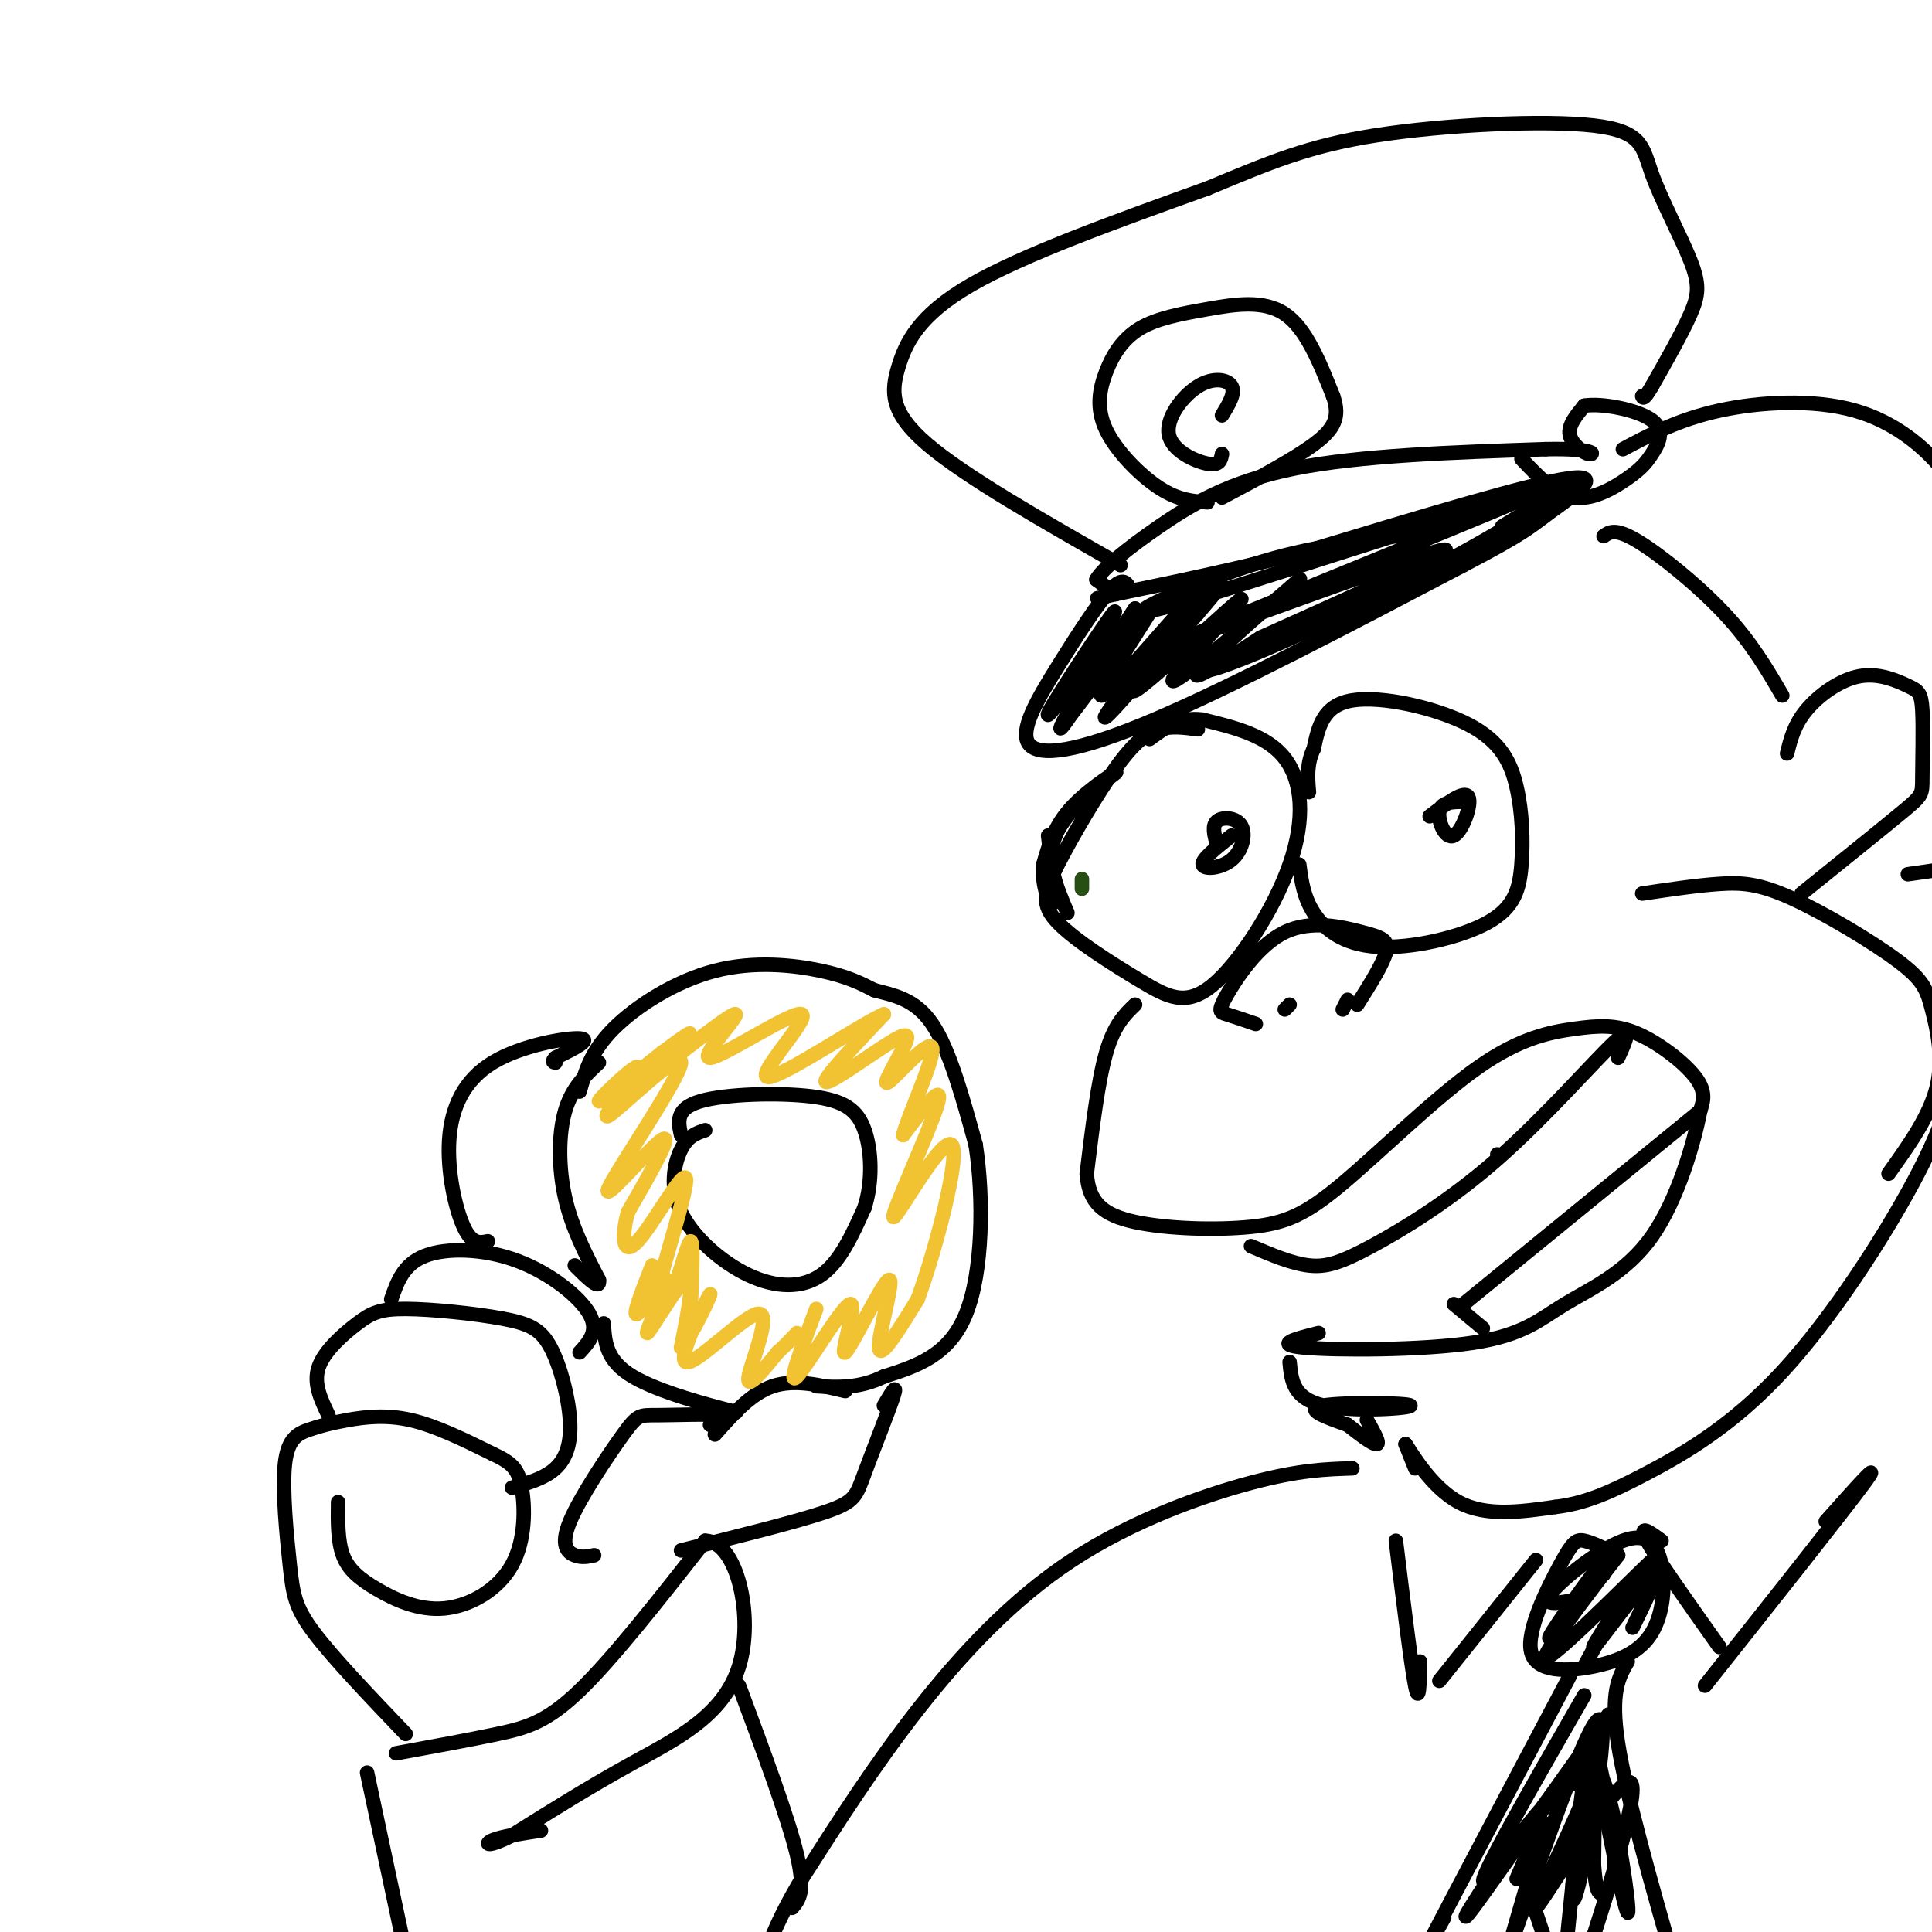 <svg viewBox='0 0 400 400' version='1.1' xmlns='http://www.w3.org/2000/svg' xmlns:xlink='http://www.w3.org/1999/xlink'><g fill='none' stroke='rgb(39,78,19)' stroke-width='3' stroke-linecap='round' stroke-linejoin='round'><path d='M224,184c0.000,0.000 0.000,-2.000 0,-2'/></g>
<g fill='none' stroke='rgb(0,0,0)' stroke-width='3' stroke-linecap='round' stroke-linejoin='round'><path d='M248,151c-2.695,-0.374 -5.391,-0.748 -8,0c-2.609,0.748 -5.132,2.619 -9,8c-3.868,5.381 -9.081,14.272 -12,20c-2.919,5.728 -3.545,8.294 0,12c3.545,3.706 11.259,8.551 17,12c5.741,3.449 9.508,5.502 15,1c5.492,-4.502 12.709,-15.558 16,-25c3.291,-9.442 2.654,-17.269 -1,-22c-3.654,-4.731 -10.327,-6.365 -17,-8'/><path d='M249,149c-4.667,-0.667 -7.833,1.667 -11,4'/><path d='M255,173c-3.115,2.453 -6.230,4.906 -6,6c0.230,1.094 3.804,0.829 6,-1c2.196,-1.829 3.014,-5.223 2,-7c-1.014,-1.777 -3.861,-1.936 -5,-1c-1.139,0.936 -0.569,2.968 0,5'/><path d='M269,179c0.437,3.351 0.874,6.703 3,10c2.126,3.297 5.941,6.541 13,7c7.059,0.459 17.361,-1.867 23,-5c5.639,-3.133 6.616,-7.071 7,-12c0.384,-4.929 0.175,-10.847 -1,-16c-1.175,-5.153 -3.316,-9.541 -10,-13c-6.684,-3.459 -17.910,-5.988 -24,-5c-6.090,0.988 -7.045,5.494 -8,10'/><path d='M272,155c-1.500,3.167 -1.250,6.083 -1,9'/><path d='M303,166c-2.315,0.018 -4.631,0.036 -5,2c-0.369,1.964 1.208,5.875 3,5c1.792,-0.875 3.798,-6.536 3,-8c-0.798,-1.464 -4.399,1.268 -8,4'/><path d='M281,208c2.712,-4.294 5.423,-8.588 6,-11c0.577,-2.412 -0.981,-2.942 -5,-4c-4.019,-1.058 -10.500,-2.644 -16,0c-5.500,2.644 -10.019,9.520 -12,13c-1.981,3.480 -1.423,3.566 0,4c1.423,0.434 3.712,1.217 6,2'/><path d='M266,209c0.000,0.000 1.000,-1.000 1,-1'/><path d='M279,207c0.000,0.000 -1.000,2.000 -1,2'/><path d='M235,208c-2.167,2.083 -4.333,4.167 -6,10c-1.667,5.833 -2.833,15.417 -4,25'/><path d='M225,243c0.397,6.021 3.389,8.573 10,10c6.611,1.427 16.841,1.727 24,1c7.159,-0.727 11.247,-2.482 19,-9c7.753,-6.518 19.171,-17.799 28,-24c8.829,-6.201 15.067,-7.322 20,-8c4.933,-0.678 8.559,-0.913 13,1c4.441,1.913 9.697,5.975 12,9c2.303,3.025 1.651,5.012 1,7'/><path d='M352,230c-1.174,6.245 -4.610,18.359 -10,26c-5.390,7.641 -12.733,10.811 -18,14c-5.267,3.189 -8.456,6.397 -19,8c-10.544,1.603 -28.441,1.601 -35,1c-6.559,-0.601 -1.779,-1.800 3,-3'/><path d='M310,239c0.000,0.000 0.000,0.000 0,0'/><path d='M259,258c4.198,1.794 8.396,3.589 12,4c3.604,0.411 6.616,-0.560 13,-4c6.384,-3.440 16.142,-9.349 26,-18c9.858,-8.651 19.817,-20.043 24,-24c4.183,-3.957 2.592,-0.478 1,3'/><path d='M352,230c0.000,0.000 -49.000,40.000 -49,40'/><path d='M301,270c0.000,0.000 6.000,5.000 6,5'/><path d='M267,282c0.357,3.780 0.714,7.560 7,9c6.286,1.440 18.500,0.542 18,0c-0.500,-0.542 -13.714,-0.726 -18,0c-4.286,0.726 0.357,2.363 5,4'/><path d='M279,295c2.200,1.733 5.200,4.067 6,4c0.800,-0.067 -0.600,-2.533 -2,-5'/><path d='M234,122c-0.732,-1.338 -1.464,-2.676 -4,0c-2.536,2.676 -6.876,9.367 -11,16c-4.124,6.633 -8.033,13.209 -6,16c2.033,2.791 10.010,1.797 26,-5c15.990,-6.797 39.995,-19.399 64,-32'/><path d='M303,117c13.095,-6.845 13.833,-7.958 18,-11c4.167,-3.042 11.762,-8.012 4,-7c-7.762,1.012 -30.881,8.006 -54,15'/><path d='M271,114c-15.667,4.000 -27.833,6.500 -40,9'/><path d='M231,123c-6.667,1.500 -3.333,0.750 0,0'/><path d='M231,123c-0.667,-0.500 -2.333,-1.750 -4,-3'/><path d='M227,120c1.274,-2.286 6.458,-6.500 13,-11c6.542,-4.500 14.440,-9.286 28,-12c13.560,-2.714 32.780,-3.357 52,-4'/><path d='M320,93c10.357,-0.226 10.250,1.208 9,1c-1.250,-0.208 -3.643,-2.060 -4,-4c-0.357,-1.940 1.321,-3.970 3,-6'/><path d='M328,84c3.591,-0.616 11.070,0.843 14,3c2.930,2.157 1.311,5.011 0,7c-1.311,1.989 -2.315,3.112 -5,5c-2.685,1.888 -7.053,4.539 -11,4c-3.947,-0.539 -7.474,-4.270 -11,-8'/><path d='M250,104c-3.015,-0.207 -6.030,-0.415 -10,-3c-3.970,-2.585 -8.893,-7.549 -11,-12c-2.107,-4.451 -1.396,-8.389 0,-12c1.396,-3.611 3.477,-6.896 7,-9c3.523,-2.104 8.487,-3.028 14,-4c5.513,-0.972 11.575,-1.992 16,1c4.425,2.992 7.212,9.996 10,17'/><path d='M276,82c1.511,4.378 0.289,6.822 -4,10c-4.289,3.178 -11.644,7.089 -19,11'/><path d='M253,94c-0.239,1.231 -0.478,2.463 -3,2c-2.522,-0.463 -7.325,-2.619 -8,-6c-0.675,-3.381 2.780,-7.987 6,-10c3.220,-2.013 6.206,-1.432 7,0c0.794,1.432 -0.603,3.716 -2,6'/><path d='M232,117c-16.071,-9.143 -32.143,-18.286 -40,-25c-7.857,-6.714 -7.500,-11.000 -6,-16c1.500,-5.000 4.143,-10.714 15,-17c10.857,-6.286 29.929,-13.143 49,-20'/><path d='M250,39c12.939,-5.371 20.786,-8.797 35,-11c14.214,-2.203 34.795,-3.181 45,-2c10.205,1.181 10.034,4.523 12,10c1.966,5.477 6.068,13.090 8,18c1.932,4.910 1.695,7.117 0,11c-1.695,3.883 -4.847,9.441 -8,15'/><path d='M342,80c-1.667,2.833 -1.833,2.417 -2,2'/><path d='M332,111c1.222,-0.867 2.444,-1.733 7,1c4.556,2.733 12.444,9.067 18,15c5.556,5.933 8.778,11.467 12,17'/><path d='M336,93c5.792,-3.083 11.583,-6.167 20,-8c8.417,-1.833 19.458,-2.417 28,0c8.542,2.417 14.583,7.833 18,12c3.417,4.167 4.208,7.083 5,10'/><path d='M370,156c0.724,-2.963 1.448,-5.925 4,-9c2.552,-3.075 6.933,-6.261 11,-7c4.067,-0.739 7.819,0.971 10,2c2.181,1.029 2.791,1.379 3,5c0.209,3.621 0.018,10.513 0,14c-0.018,3.487 0.138,3.568 -4,7c-4.138,3.432 -12.569,10.216 -21,17'/><path d='M293,304c0.000,0.000 -2.000,-5.000 -2,-5'/><path d='M291,299c1.244,1.844 5.356,8.956 11,12c5.644,3.044 12.822,2.022 20,1'/><path d='M322,312c6.102,-0.707 11.357,-2.973 19,-7c7.643,-4.027 17.673,-9.815 28,-21c10.327,-11.185 20.951,-27.767 27,-39c6.049,-11.233 7.525,-17.116 9,-23'/><path d='M402,180c0.000,0.000 -7.000,1.000 -7,1'/><path d='M340,185c5.681,-0.845 11.362,-1.691 16,-2c4.638,-0.309 8.235,-0.083 15,3c6.765,3.083 16.700,9.022 22,13c5.300,3.978 5.965,5.994 7,10c1.035,4.006 2.438,10.002 1,16c-1.438,5.998 -5.719,11.999 -10,18'/><path d='M289,319c1.583,12.917 3.167,25.833 4,30c0.833,4.167 0.917,-0.417 1,-5'/><path d='M298,348c0.000,0.000 20.000,-25.000 20,-25'/><path d='M344,319c-2.500,-1.833 -5.000,-3.667 -3,0c2.000,3.667 8.500,12.833 15,22'/><path d='M353,349c14.417,-18.167 28.833,-36.333 33,-42c4.167,-5.667 -1.917,1.167 -8,8'/><path d='M335,322c-2.656,-1.321 -5.311,-2.641 -7,-3c-1.689,-0.359 -2.410,0.245 -5,5c-2.590,4.755 -7.048,13.662 -6,18c1.048,4.338 7.601,4.106 13,3c5.399,-1.106 9.643,-3.086 12,-7c2.357,-3.914 2.828,-9.760 2,-14c-0.828,-4.240 -2.954,-6.872 -8,-5c-5.046,1.872 -13.013,8.249 -15,11c-1.987,2.751 2.007,1.875 6,1'/><path d='M332,326c1.836,-3.806 3.672,-7.612 0,-3c-3.672,4.612 -12.851,17.642 -11,16c1.851,-1.642 14.733,-17.956 14,-17c-0.733,0.956 -15.082,19.180 -15,21c0.082,1.820 14.595,-12.766 20,-18c5.405,-5.234 1.703,-1.117 -2,3'/><path d='M338,328c-2.881,4.429 -9.083,14.000 -8,13c1.083,-1.000 9.452,-12.571 12,-15c2.548,-2.429 -0.726,4.286 -4,11'/><path d='M325,347c-12.333,23.333 -24.667,46.667 -29,55c-4.333,8.333 -0.667,1.667 3,-5'/><path d='M337,344c-1.833,3.167 -3.667,6.333 -2,17c1.667,10.667 6.833,28.833 12,47'/><path d='M328,351c-12.209,21.254 -24.418,42.507 -20,38c4.418,-4.507 25.463,-34.775 25,-34c-0.463,0.775 -22.432,32.593 -28,40c-5.568,7.407 5.266,-9.598 12,-18c6.734,-8.402 9.367,-8.201 12,-8'/><path d='M329,369c-1.881,6.679 -12.583,27.375 -11,26c1.583,-1.375 15.452,-24.821 19,-26c3.548,-1.179 -3.226,19.911 -10,41'/><path d='M280,304c-5.500,0.173 -11.000,0.345 -21,3c-10.000,2.655 -24.500,7.792 -37,16c-12.500,8.208 -23.000,19.488 -32,31c-9.000,11.512 -16.500,23.256 -24,35'/><path d='M166,389c-5.500,9.167 -7.250,14.583 -9,20'/><path d='M76,367c0.000,0.000 10.000,47.000 10,47'/><path d='M82,363c7.556,-1.378 15.111,-2.756 21,-4c5.889,-1.244 10.111,-2.356 17,-9c6.889,-6.644 16.444,-18.822 26,-31'/><path d='M146,319c6.619,0.071 10.167,15.750 7,26c-3.167,10.250 -13.048,15.071 -22,20c-8.952,4.929 -16.976,9.964 -25,15'/><path d='M106,380c-5.222,2.644 -5.778,1.756 -4,1c1.778,-0.756 5.889,-1.378 10,-2'/><path d='M153,349c5.083,13.667 10.167,27.333 12,35c1.833,7.667 0.417,9.333 -1,11'/><path d='M84,359c-7.523,-7.874 -15.046,-15.748 -19,-21c-3.954,-5.252 -4.338,-7.882 -5,-14c-0.662,-6.118 -1.603,-15.725 -1,-21c0.603,-5.275 2.749,-6.218 5,-7c2.251,-0.782 4.606,-1.403 8,-2c3.394,-0.597 7.827,-1.171 13,0c5.173,1.171 11.087,4.085 17,7'/><path d='M102,301c3.936,1.856 5.275,2.995 6,7c0.725,4.005 0.835,10.877 -2,16c-2.835,5.123 -8.616,8.497 -14,9c-5.384,0.503 -10.373,-1.865 -14,-4c-3.627,-2.135 -5.894,-4.039 -7,-7c-1.106,-2.961 -1.053,-6.981 -1,-11'/><path d='M68,293c-1.591,-3.309 -3.182,-6.618 -2,-10c1.182,-3.382 5.138,-6.838 8,-9c2.862,-2.162 4.629,-3.029 10,-3c5.371,0.029 14.345,0.955 20,2c5.655,1.045 7.990,2.208 10,6c2.010,3.792 3.695,10.213 4,15c0.305,4.787 -0.770,7.939 -3,10c-2.230,2.061 -5.615,3.030 -9,4'/><path d='M81,269c1.268,-3.637 2.536,-7.274 7,-9c4.464,-1.726 12.125,-1.542 19,1c6.875,2.542 12.964,7.440 15,11c2.036,3.560 0.018,5.780 -2,8'/><path d='M101,257c-1.652,0.332 -3.305,0.663 -5,-3c-1.695,-3.663 -3.434,-11.322 -3,-18c0.434,-6.678 3.040,-12.375 9,-16c5.960,-3.625 15.274,-5.179 18,-5c2.726,0.179 -1.137,2.089 -5,4'/><path d='M115,219c-0.833,0.833 -0.417,0.917 0,1'/><path d='M124,220c-2.800,2.600 -5.600,5.200 -7,10c-1.400,4.800 -1.400,11.800 0,18c1.400,6.200 4.200,11.600 7,17'/><path d='M124,265c0.333,2.333 -2.333,-0.333 -5,-3'/><path d='M120,226c1.173,-4.161 2.345,-8.321 7,-13c4.655,-4.679 12.792,-9.875 21,-12c8.208,-2.125 16.488,-1.179 22,0c5.512,1.179 8.256,2.589 11,4'/><path d='M181,205c3.978,1.067 8.422,1.733 12,7c3.578,5.267 6.289,15.133 9,25'/><path d='M202,237c1.711,11.089 1.489,26.311 -2,35c-3.489,8.689 -10.244,10.844 -17,13'/><path d='M183,285c-5.167,2.500 -9.583,2.250 -14,2'/><path d='M141,321c11.964,-2.964 23.929,-5.929 30,-8c6.071,-2.071 6.250,-3.250 8,-8c1.750,-4.750 5.071,-13.071 6,-16c0.929,-2.929 -0.536,-0.464 -2,2'/><path d='M175,288c-5.250,-1.250 -10.500,-2.500 -15,-1c-4.500,1.500 -8.250,5.750 -12,10'/><path d='M147,295c2.195,-0.855 4.390,-1.710 2,-2c-2.390,-0.290 -9.364,-0.014 -13,0c-3.636,0.014 -3.933,-0.233 -7,4c-3.067,4.233 -8.903,12.947 -11,18c-2.097,5.053 -0.456,6.444 1,7c1.456,0.556 2.728,0.278 4,0'/><path d='M146,234c-1.794,0.590 -3.589,1.180 -5,4c-1.411,2.820 -2.440,7.869 0,13c2.440,5.131 8.349,10.343 14,13c5.651,2.657 11.043,2.759 15,0c3.957,-2.759 6.478,-8.380 9,-14'/><path d='M179,250c1.705,-5.372 1.467,-11.801 0,-16c-1.467,-4.199 -4.164,-6.169 -11,-7c-6.836,-0.831 -17.810,-0.523 -23,1c-5.190,1.523 -4.595,4.262 -4,7'/><path d='M125,274c0.222,3.844 0.444,7.689 6,11c5.556,3.311 16.444,6.089 20,7c3.556,0.911 -0.222,-0.044 -4,-1'/></g>
<g fill='none' stroke='rgb(241,194,50)' stroke-width='3' stroke-linecap='round' stroke-linejoin='round'><path d='M135,262c-2.134,5.463 -4.268,10.925 -3,10c1.268,-0.925 5.938,-8.238 6,-7c0.062,1.238 -4.483,11.026 -4,11c0.483,-0.026 5.995,-9.864 8,-11c2.005,-1.136 0.502,6.432 -1,14'/><path d='M141,279c1.765,-1.397 6.677,-11.891 6,-11c-0.677,0.891 -6.944,13.167 -5,14c1.944,0.833 12.100,-9.776 15,-10c2.900,-0.224 -1.457,9.936 -2,13c-0.543,3.064 2.729,-0.968 6,-5'/><path d='M161,280c1.667,-1.500 2.833,-2.750 4,-4'/><path d='M169,271c-3.047,8.075 -6.095,16.150 -4,14c2.095,-2.150 9.332,-14.526 11,-15c1.668,-0.474 -2.233,10.956 -1,10c1.233,-0.956 7.601,-14.296 9,-15c1.399,-0.704 -2.172,11.227 -2,14c0.172,2.773 4.086,-3.614 8,-10'/><path d='M190,269c3.716,-10.089 9.006,-30.313 7,-32c-2.006,-1.687 -11.309,15.161 -12,15c-0.691,-0.161 7.231,-17.332 9,-23c1.769,-5.668 -2.616,0.166 -7,6'/><path d='M187,235c0.866,-3.671 6.533,-15.847 6,-18c-0.533,-2.153 -7.264,5.719 -9,7c-1.736,1.281 1.524,-4.028 3,-7c1.476,-2.972 1.166,-3.608 -3,-1c-4.166,2.608 -12.190,8.459 -13,8c-0.810,-0.459 5.595,-7.230 12,-14'/><path d='M183,210c-4.360,1.772 -21.261,13.204 -24,13c-2.739,-0.204 8.684,-12.042 7,-13c-1.684,-0.958 -16.476,8.964 -19,9c-2.524,0.036 7.220,-9.815 5,-9c-2.220,0.815 -16.405,12.296 -19,14c-2.595,1.704 6.402,-6.370 9,-9c2.598,-2.630 -1.201,0.185 -5,3'/><path d='M137,218c-4.388,3.399 -12.857,10.396 -13,10c-0.143,-0.396 8.040,-8.184 8,-7c-0.040,1.184 -8.304,11.339 -6,10c2.304,-1.339 15.174,-14.173 15,-11c-0.174,3.173 -13.393,22.354 -15,26c-1.607,3.646 8.398,-8.244 11,-10c2.602,-1.756 -2.199,6.622 -7,15'/><path d='M130,251c-1.343,4.843 -1.200,9.450 2,6c3.200,-3.450 9.457,-14.958 10,-13c0.543,1.958 -4.628,17.380 -6,24c-1.372,6.620 1.054,4.436 3,0c1.946,-4.436 3.413,-11.125 4,-11c0.587,0.125 0.293,7.062 0,14'/></g>
<g fill='none' stroke='rgb(0,0,0)' stroke-width='3' stroke-linecap='round' stroke-linejoin='round'><path d='M221,189c-2.435,-5.690 -4.869,-11.381 -2,-17c2.869,-5.619 11.042,-11.167 12,-12c0.958,-0.833 -5.298,3.048 -9,7c-3.702,3.952 -4.851,7.976 -6,12'/><path d='M216,179c-0.444,4.267 1.444,8.933 2,8c0.556,-0.933 -0.222,-7.467 -1,-14'/><path d='M228,132c2.261,-4.044 4.522,-8.087 1,-3c-3.522,5.087 -12.828,19.305 -12,19c0.828,-0.305 11.789,-15.133 14,-17c2.211,-1.867 -4.328,9.228 -8,15c-3.672,5.772 -4.478,6.221 -2,2c2.478,-4.221 8.239,-13.110 14,-22'/><path d='M235,126c-2.660,3.967 -16.311,24.885 -15,24c1.311,-0.885 17.583,-23.571 19,-25c1.417,-1.429 -12.022,18.401 -11,19c1.022,0.599 16.506,-18.031 17,-18c0.494,0.031 -14.002,18.723 -16,22c-1.998,3.277 8.501,-8.862 19,-21'/><path d='M248,127c4.759,-5.495 7.155,-8.732 2,-3c-5.155,5.732 -17.862,20.431 -15,19c2.862,-1.431 21.292,-18.994 22,-19c0.708,-0.006 -16.305,17.545 -14,17c2.305,-0.545 23.928,-19.185 26,-21c2.072,-1.815 -15.408,13.196 -20,18c-4.592,4.804 3.704,-0.598 12,-6'/><path d='M261,132c14.590,-6.584 45.065,-20.043 37,-18c-8.065,2.043 -54.671,19.589 -52,18c2.671,-1.589 54.620,-22.311 70,-29c15.380,-6.689 -5.810,0.656 -27,8'/><path d='M289,111c-8.541,1.605 -16.394,1.618 -30,6c-13.606,4.382 -32.967,13.133 -15,8c17.967,-5.133 73.260,-24.151 81,-24c7.740,0.151 -32.074,19.472 -53,29c-20.926,9.528 -22.963,9.264 -25,9'/><path d='M247,139c3.750,-1.464 25.625,-9.625 43,-18c17.375,-8.375 30.250,-16.964 33,-19c2.750,-2.036 -4.625,2.482 -12,7'/><path d='M334,334c0.000,0.000 -6.000,11.000 -6,11'/><path d='M314,389c3.385,-8.068 6.771,-16.136 5,-9c-1.771,7.136 -8.698,29.476 -6,22c2.698,-7.476 15.022,-44.767 18,-46c2.978,-1.233 -3.391,33.591 -5,37c-1.609,3.409 1.540,-24.597 3,-31c1.460,-6.403 1.230,8.799 1,24'/><path d='M330,386c0.386,5.240 0.849,6.341 2,6c1.151,-0.341 2.988,-2.125 2,-11c-0.988,-8.875 -4.801,-24.843 -4,-19c0.801,5.843 6.216,33.496 7,34c0.784,0.504 -3.062,-26.142 -6,-29c-2.938,-2.858 -4.969,18.071 -7,39'/><path d='M321,405c0.000,0.000 -3.000,-9.000 -3,-9'/></g>
</svg>